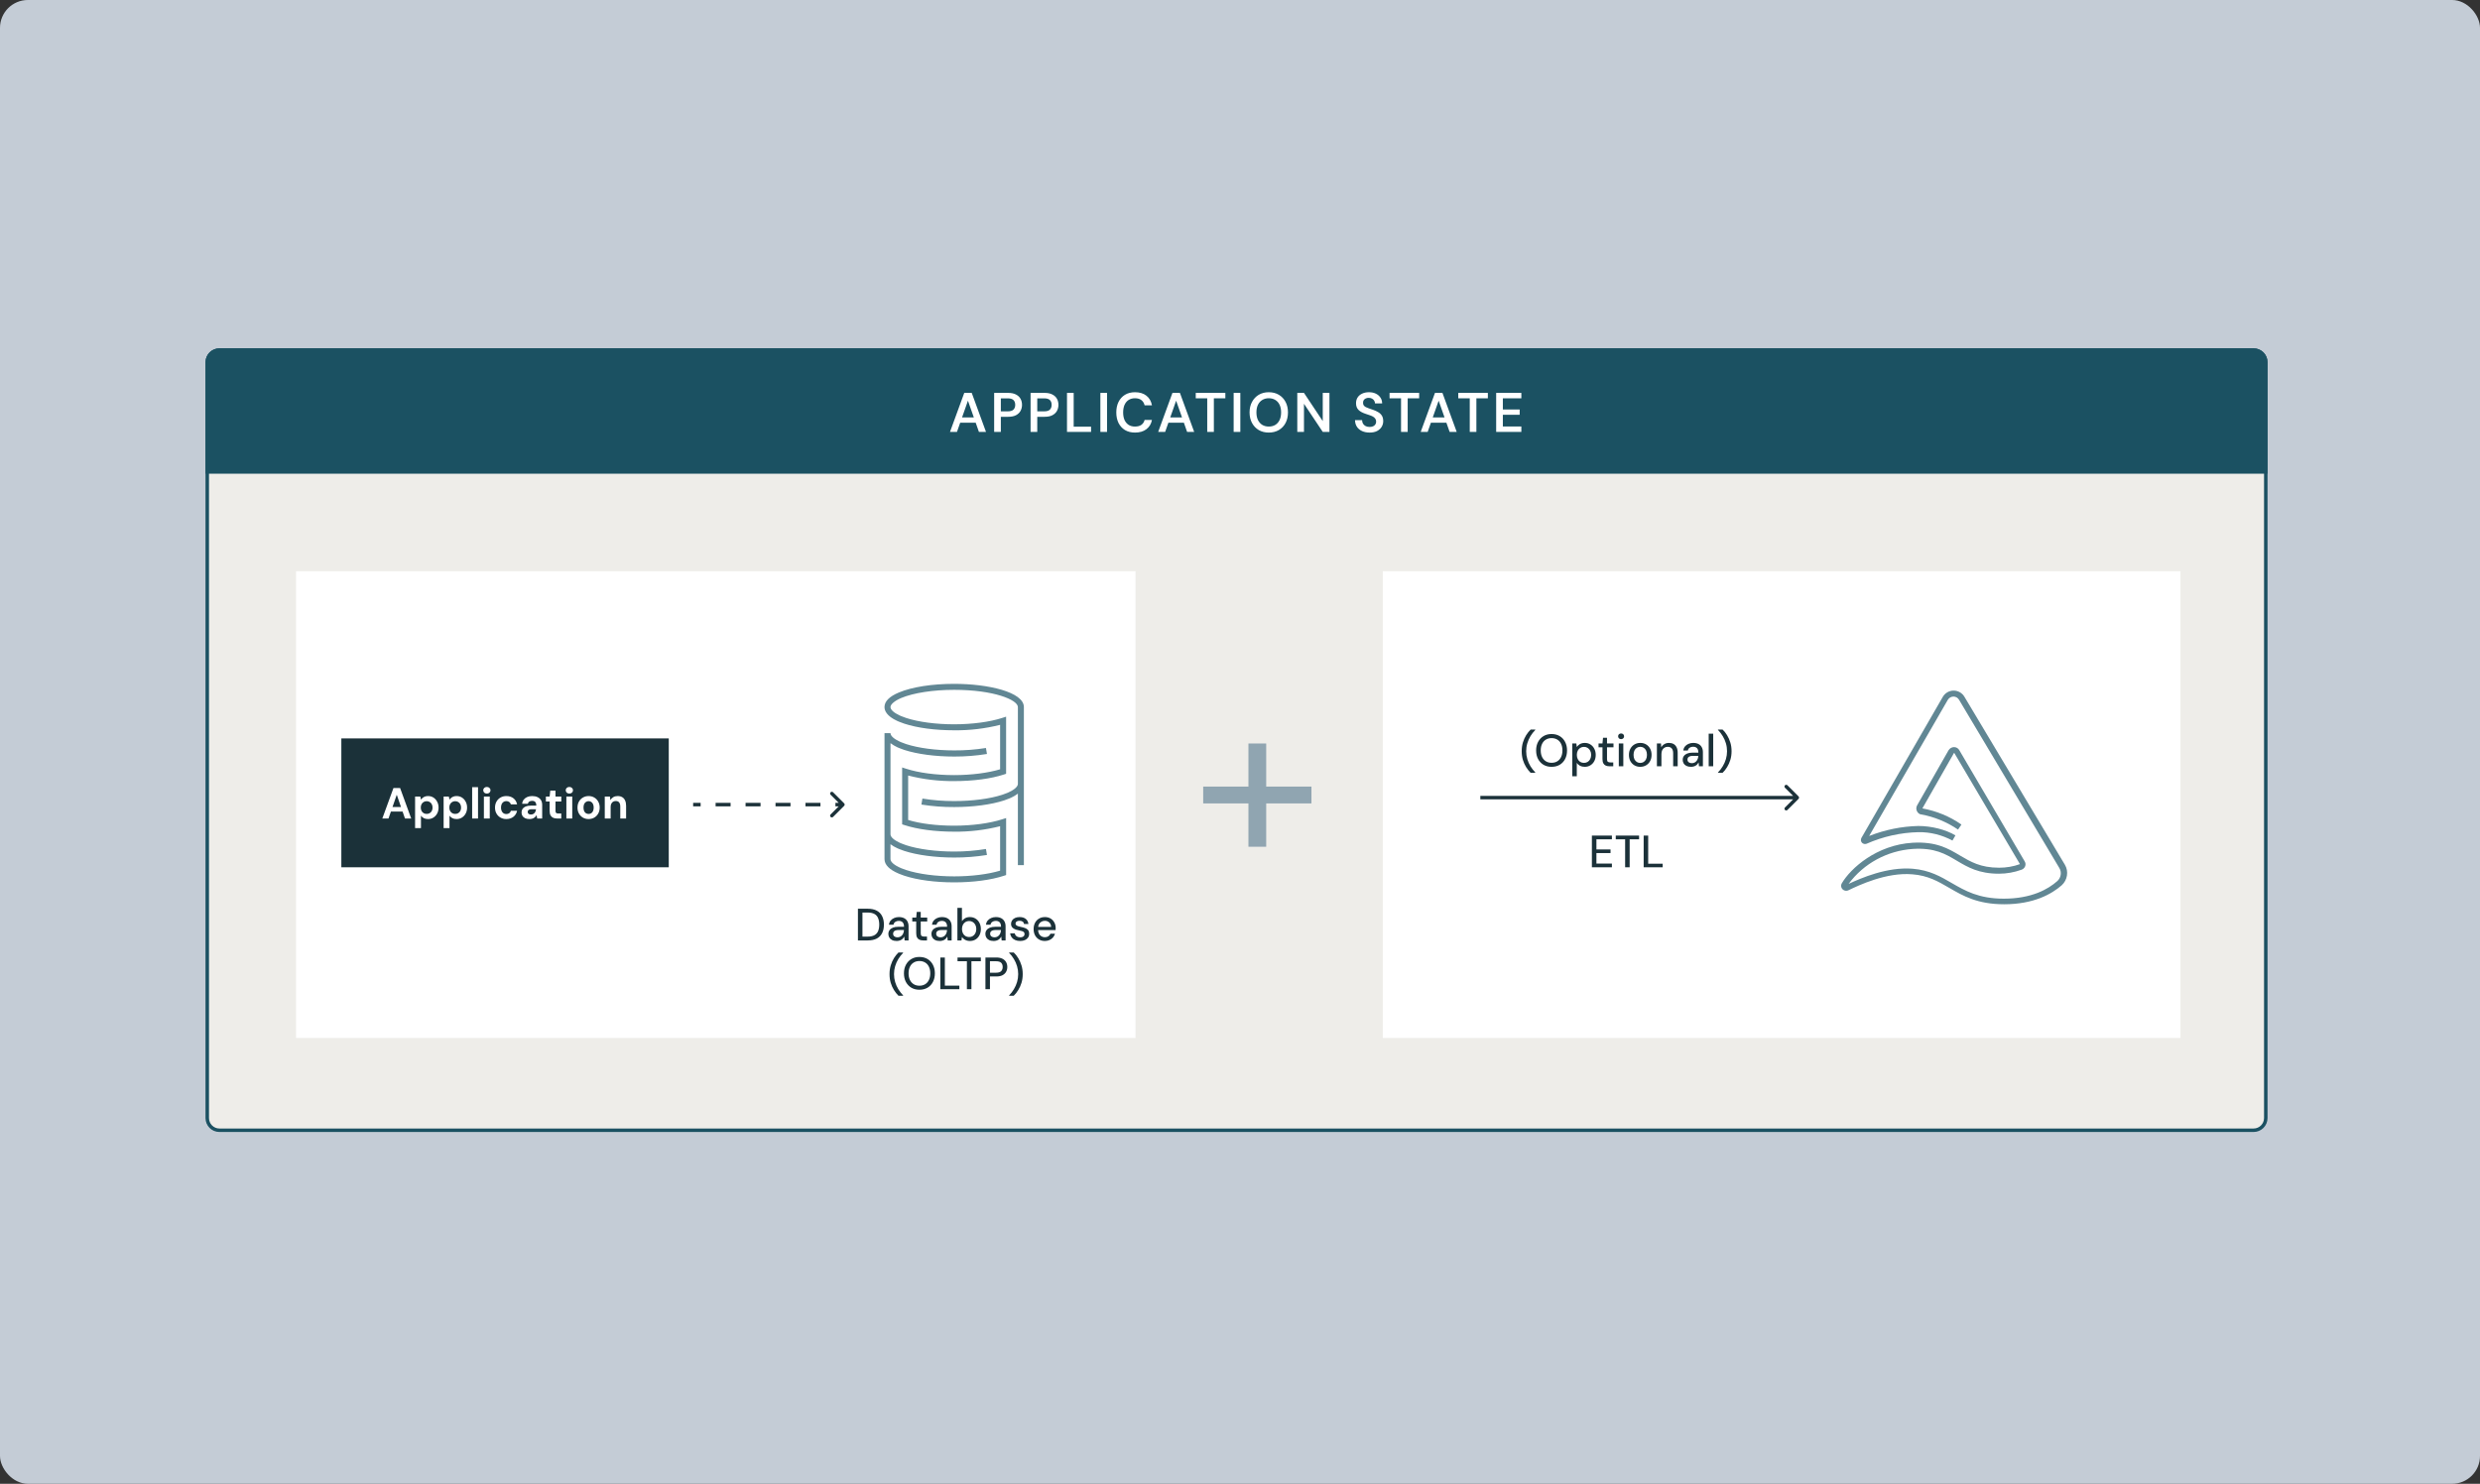 <svg width="712" height="426" viewBox="0 0 712 426" fill="none" xmlns="http://www.w3.org/2000/svg">
<rect x="0" y="0" width="712" height="426" fill="#333333" stroke="none"/>
<rect width="712" height="426" rx="8" fill="#C4CCD6"/>
<path d="M63 100.5H647C648.933 100.5 650.5 102.067 650.5 104V321C650.5 322.933 648.933 324.5 647 324.5H63C61.067 324.5 59.5 322.933 59.5 321V104L59.505 103.82C59.598 101.971 61.127 100.5 63 100.5Z" fill="#EEEDE9" stroke="#1B5162"/>
<rect x="85" y="164" width="241" height="134" fill="white"/>
<rect x="397" y="164" width="229" height="134" fill="white"/>
<path d="M59 104C59 101.791 60.791 100 63 100H647C649.209 100 651 101.791 651 104V136H59V104Z" fill="#1B5162"/>
<path d="M246.307 270V260.9H249.102C250.159 260.9 251.035 261.086 251.728 261.459C252.421 261.832 252.933 262.36 253.262 263.045C253.6 263.721 253.769 264.527 253.769 265.463C253.769 266.399 253.6 267.205 253.262 267.881C252.933 268.557 252.421 269.081 251.728 269.454C251.043 269.818 250.168 270 249.102 270H246.307ZM247.607 268.908H249.05C249.891 268.908 250.558 268.769 251.052 268.492C251.546 268.215 251.897 267.82 252.105 267.309C252.322 266.789 252.43 266.174 252.43 265.463C252.43 264.744 252.322 264.124 252.105 263.604C251.897 263.084 251.546 262.685 251.052 262.408C250.558 262.131 249.891 261.992 249.05 261.992H247.607V268.908ZM257.439 270.156C256.902 270.156 256.456 270.065 256.1 269.883C255.745 269.701 255.481 269.458 255.307 269.155C255.134 268.843 255.047 268.509 255.047 268.154C255.047 267.721 255.16 267.352 255.385 267.049C255.611 266.737 255.931 266.499 256.347 266.334C256.763 266.169 257.262 266.087 257.842 266.087H259.545C259.545 265.706 259.489 265.389 259.376 265.138C259.264 264.887 259.095 264.7 258.869 264.579C258.653 264.449 258.375 264.384 258.037 264.384C257.647 264.384 257.314 264.479 257.036 264.67C256.759 264.852 256.586 265.125 256.516 265.489H255.216C255.268 265.03 255.424 264.64 255.684 264.319C255.953 263.99 256.295 263.738 256.711 263.565C257.127 263.383 257.569 263.292 258.037 263.292C258.653 263.292 259.168 263.4 259.584 263.617C260 263.834 260.312 264.141 260.52 264.54C260.737 264.93 260.845 265.398 260.845 265.944V270H259.714L259.61 268.895C259.515 269.068 259.402 269.233 259.272 269.389C259.142 269.545 258.986 269.679 258.804 269.792C258.631 269.905 258.427 269.991 258.193 270.052C257.968 270.121 257.717 270.156 257.439 270.156ZM257.686 269.103C257.964 269.103 258.215 269.047 258.44 268.934C258.666 268.821 258.856 268.67 259.012 268.479C259.177 268.28 259.298 268.059 259.376 267.816C259.463 267.565 259.511 267.309 259.519 267.049V267.01H257.972C257.6 267.01 257.296 267.058 257.062 267.153C256.837 267.24 256.672 267.361 256.568 267.517C256.464 267.673 256.412 267.855 256.412 268.063C256.412 268.28 256.46 268.466 256.555 268.622C256.659 268.769 256.807 268.886 256.997 268.973C257.188 269.06 257.418 269.103 257.686 269.103ZM265.069 270C264.653 270 264.293 269.935 263.99 269.805C263.687 269.675 263.453 269.458 263.288 269.155C263.123 268.852 263.041 268.44 263.041 267.92V264.553H261.91V263.448H263.041L263.197 261.81H264.341V263.448H266.2V264.553H264.341V267.933C264.341 268.306 264.419 268.561 264.575 268.7C264.731 268.83 265 268.895 265.381 268.895H266.135V270H265.069ZM269.805 270.156C269.267 270.156 268.821 270.065 268.466 269.883C268.11 269.701 267.846 269.458 267.673 269.155C267.499 268.843 267.413 268.509 267.413 268.154C267.413 267.721 267.525 267.352 267.751 267.049C267.976 266.737 268.297 266.499 268.713 266.334C269.129 266.169 269.627 266.087 270.208 266.087H271.911C271.911 265.706 271.854 265.389 271.742 265.138C271.629 264.887 271.46 264.7 271.235 264.579C271.018 264.449 270.741 264.384 270.403 264.384C270.013 264.384 269.679 264.479 269.402 264.67C269.124 264.852 268.951 265.125 268.882 265.489H267.582C267.634 265.03 267.79 264.64 268.05 264.319C268.318 263.99 268.661 263.738 269.077 263.565C269.493 263.383 269.935 263.292 270.403 263.292C271.018 263.292 271.534 263.4 271.95 263.617C272.366 263.834 272.678 264.141 272.886 264.54C273.102 264.93 273.211 265.398 273.211 265.944V270H272.08L271.976 268.895C271.88 269.068 271.768 269.233 271.638 269.389C271.508 269.545 271.352 269.679 271.17 269.792C270.996 269.905 270.793 269.991 270.559 270.052C270.333 270.121 270.082 270.156 269.805 270.156ZM270.052 269.103C270.329 269.103 270.58 269.047 270.806 268.934C271.031 268.821 271.222 268.67 271.378 268.479C271.542 268.28 271.664 268.059 271.742 267.816C271.828 267.565 271.876 267.309 271.885 267.049V267.01H270.338C269.965 267.01 269.662 267.058 269.428 267.153C269.202 267.24 269.038 267.361 268.934 267.517C268.83 267.673 268.778 267.855 268.778 268.063C268.778 268.28 268.825 268.466 268.921 268.622C269.025 268.769 269.172 268.886 269.363 268.973C269.553 269.06 269.783 269.103 270.052 269.103ZM278.445 270.156C278.09 270.156 277.765 270.104 277.47 270C277.184 269.905 276.933 269.77 276.716 269.597C276.499 269.424 276.317 269.224 276.17 268.999L276.04 270H274.87V260.64H276.17V264.475C276.378 264.146 276.668 263.868 277.041 263.643C277.422 263.409 277.89 263.292 278.445 263.292C279.069 263.292 279.619 263.444 280.096 263.747C280.573 264.042 280.941 264.449 281.201 264.969C281.47 265.48 281.604 266.07 281.604 266.737C281.604 267.387 281.47 267.972 281.201 268.492C280.941 269.012 280.573 269.419 280.096 269.714C279.619 270.009 279.069 270.156 278.445 270.156ZM278.237 269.025C278.636 269.025 278.987 268.93 279.29 268.739C279.602 268.548 279.845 268.28 280.018 267.933C280.2 267.586 280.291 267.183 280.291 266.724C280.291 266.265 280.2 265.866 280.018 265.528C279.845 265.181 279.602 264.913 279.29 264.722C278.987 264.523 278.636 264.423 278.237 264.423C277.83 264.423 277.47 264.523 277.158 264.722C276.855 264.913 276.616 265.181 276.443 265.528C276.27 265.866 276.183 266.265 276.183 266.724C276.183 267.183 276.27 267.586 276.443 267.933C276.616 268.28 276.855 268.548 277.158 268.739C277.47 268.93 277.83 269.025 278.237 269.025ZM285.293 270.156C284.755 270.156 284.309 270.065 283.954 269.883C283.598 269.701 283.334 269.458 283.161 269.155C282.987 268.843 282.901 268.509 282.901 268.154C282.901 267.721 283.013 267.352 283.239 267.049C283.464 266.737 283.785 266.499 284.201 266.334C284.617 266.169 285.115 266.087 285.696 266.087H287.399C287.399 265.706 287.342 265.389 287.23 265.138C287.117 264.887 286.948 264.7 286.723 264.579C286.506 264.449 286.229 264.384 285.891 264.384C285.501 264.384 285.167 264.479 284.89 264.67C284.612 264.852 284.439 265.125 284.37 265.489H283.07C283.122 265.03 283.278 264.64 283.538 264.319C283.806 263.99 284.149 263.738 284.565 263.565C284.981 263.383 285.423 263.292 285.891 263.292C286.506 263.292 287.022 263.4 287.438 263.617C287.854 263.834 288.166 264.141 288.374 264.54C288.59 264.93 288.699 265.398 288.699 265.944V270H287.568L287.464 268.895C287.368 269.068 287.256 269.233 287.126 269.389C286.996 269.545 286.84 269.679 286.658 269.792C286.484 269.905 286.281 269.991 286.047 270.052C285.821 270.121 285.57 270.156 285.293 270.156ZM285.54 269.103C285.817 269.103 286.068 269.047 286.294 268.934C286.519 268.821 286.71 268.67 286.866 268.479C287.03 268.28 287.152 268.059 287.23 267.816C287.316 267.565 287.364 267.309 287.373 267.049V267.01H285.826C285.453 267.01 285.15 267.058 284.916 267.153C284.69 267.24 284.526 267.361 284.422 267.517C284.318 267.673 284.266 267.855 284.266 268.063C284.266 268.28 284.313 268.466 284.409 268.622C284.513 268.769 284.66 268.886 284.851 268.973C285.041 269.06 285.271 269.103 285.54 269.103ZM292.893 270.156C292.338 270.156 291.853 270.065 291.437 269.883C291.021 269.701 290.692 269.445 290.449 269.116C290.206 268.787 290.059 268.401 290.007 267.959H291.333C291.376 268.167 291.459 268.358 291.58 268.531C291.71 268.704 291.883 268.843 292.1 268.947C292.325 269.051 292.59 269.103 292.893 269.103C293.179 269.103 293.413 269.064 293.595 268.986C293.786 268.899 293.924 268.787 294.011 268.648C294.098 268.501 294.141 268.345 294.141 268.18C294.141 267.937 294.08 267.755 293.959 267.634C293.846 267.504 293.673 267.404 293.439 267.335C293.214 267.257 292.941 267.188 292.62 267.127C292.317 267.075 292.022 267.006 291.736 266.919C291.459 266.824 291.207 266.707 290.982 266.568C290.765 266.429 290.592 266.256 290.462 266.048C290.332 265.831 290.267 265.567 290.267 265.255C290.267 264.882 290.367 264.549 290.566 264.254C290.765 263.951 291.047 263.717 291.411 263.552C291.784 263.379 292.221 263.292 292.724 263.292C293.452 263.292 294.037 263.465 294.479 263.812C294.921 264.159 295.181 264.648 295.259 265.281H293.998C293.963 264.986 293.833 264.761 293.608 264.605C293.383 264.44 293.084 264.358 292.711 264.358C292.338 264.358 292.052 264.432 291.853 264.579C291.654 264.726 291.554 264.921 291.554 265.164C291.554 265.32 291.61 265.459 291.723 265.58C291.836 265.701 292 265.805 292.217 265.892C292.442 265.97 292.715 266.044 293.036 266.113C293.495 266.2 293.907 266.308 294.271 266.438C294.635 266.568 294.925 266.759 295.142 267.01C295.359 267.261 295.467 267.621 295.467 268.089C295.476 268.496 295.372 268.856 295.155 269.168C294.947 269.48 294.648 269.723 294.258 269.896C293.877 270.069 293.422 270.156 292.893 270.156ZM299.962 270.156C299.338 270.156 298.783 270.013 298.298 269.727C297.812 269.441 297.431 269.042 297.154 268.531C296.885 268.02 296.751 267.426 296.751 266.75C296.751 266.057 296.885 265.454 297.154 264.943C297.431 264.423 297.812 264.02 298.298 263.734C298.783 263.439 299.346 263.292 299.988 263.292C300.629 263.292 301.179 263.435 301.639 263.721C302.098 264.007 302.453 264.388 302.705 264.865C302.956 265.333 303.082 265.853 303.082 266.425C303.082 266.512 303.077 266.607 303.069 266.711C303.069 266.806 303.064 266.915 303.056 267.036H297.7V266.113H301.782C301.756 265.567 301.574 265.142 301.236 264.839C300.898 264.527 300.477 264.371 299.975 264.371C299.619 264.371 299.294 264.453 299 264.618C298.705 264.774 298.467 265.008 298.285 265.32C298.111 265.623 298.025 266.009 298.025 266.477V266.841C298.025 267.326 298.111 267.738 298.285 268.076C298.467 268.405 298.705 268.657 299 268.83C299.294 268.995 299.615 269.077 299.962 269.077C300.378 269.077 300.72 268.986 300.989 268.804C301.257 268.622 301.457 268.375 301.587 268.063H302.887C302.774 268.462 302.583 268.821 302.315 269.142C302.046 269.454 301.712 269.701 301.314 269.883C300.924 270.065 300.473 270.156 299.962 270.156ZM257.956 285.885C257.488 285.426 257.055 284.88 256.656 284.247C256.266 283.623 255.954 282.93 255.72 282.167C255.495 281.396 255.382 280.564 255.382 279.671C255.382 278.778 255.495 277.951 255.72 277.188C255.954 276.417 256.266 275.715 256.656 275.082C257.055 274.449 257.488 273.908 257.956 273.457H259.282V273.574C258.754 274.111 258.294 274.701 257.904 275.342C257.514 275.983 257.211 276.668 256.994 277.396C256.778 278.124 256.669 278.882 256.669 279.671C256.669 280.46 256.778 281.218 256.994 281.946C257.211 282.674 257.514 283.359 257.904 284C258.303 284.641 258.762 285.231 259.282 285.768V285.885H257.956ZM263.954 284.156C263.079 284.156 262.307 283.961 261.64 283.571C260.981 283.172 260.461 282.622 260.08 281.92C259.707 281.209 259.521 280.386 259.521 279.45C259.521 278.523 259.707 277.708 260.08 277.006C260.461 276.295 260.981 275.741 261.64 275.342C262.307 274.943 263.079 274.744 263.954 274.744C264.847 274.744 265.627 274.943 266.294 275.342C266.961 275.741 267.477 276.295 267.841 277.006C268.214 277.708 268.4 278.523 268.4 279.45C268.4 280.386 268.214 281.209 267.841 281.92C267.477 282.622 266.961 283.172 266.294 283.571C265.627 283.961 264.847 284.156 263.954 284.156ZM263.967 282.999C264.591 282.999 265.137 282.856 265.605 282.57C266.073 282.284 266.433 281.877 266.684 281.348C266.944 280.819 267.074 280.187 267.074 279.45C267.074 278.713 266.944 278.081 266.684 277.552C266.433 277.023 266.073 276.62 265.605 276.343C265.137 276.057 264.591 275.914 263.967 275.914C263.343 275.914 262.797 276.057 262.329 276.343C261.861 276.62 261.497 277.023 261.237 277.552C260.977 278.081 260.847 278.713 260.847 279.45C260.847 280.187 260.977 280.819 261.237 281.348C261.497 281.877 261.861 282.284 262.329 282.57C262.797 282.856 263.343 282.999 263.967 282.999ZM269.965 284V274.9H271.265V282.973H275.425V284H269.965ZM277.593 284V275.966H274.902V274.9H281.597V275.966H278.893V284H277.593ZM282.914 284V274.9H286.021C286.749 274.9 287.347 275.021 287.815 275.264C288.283 275.507 288.63 275.832 288.855 276.239C289.08 276.646 289.193 277.11 289.193 277.63C289.193 278.124 289.08 278.579 288.855 278.995C288.638 279.402 288.296 279.732 287.828 279.983C287.36 280.226 286.758 280.347 286.021 280.347H284.214V284H282.914ZM284.214 279.268H285.969C286.654 279.268 287.139 279.121 287.425 278.826C287.72 278.523 287.867 278.124 287.867 277.63C287.867 277.101 287.72 276.694 287.425 276.408C287.139 276.122 286.654 275.979 285.969 275.979H284.214V279.268ZM291.033 285.885H289.72V285.768C290.249 285.231 290.704 284.641 291.085 284C291.475 283.359 291.778 282.674 291.995 281.946C292.212 281.218 292.32 280.46 292.32 279.671C292.32 278.882 292.212 278.124 291.995 277.396C291.778 276.668 291.475 275.983 291.085 275.342C290.704 274.701 290.249 274.111 289.72 273.574V273.457H291.033C291.518 273.908 291.952 274.449 292.333 275.082C292.723 275.715 293.035 276.417 293.269 277.188C293.503 277.951 293.62 278.778 293.62 279.671C293.62 280.564 293.503 281.396 293.269 282.167C293.035 282.93 292.723 283.623 292.333 284.247C291.952 284.88 291.518 285.426 291.033 285.885Z" fill="#1B3139"/>
<rect width="94" height="37" transform="translate(98 212)" fill="#1B3139"/>
<path d="M109.759 235L112.959 226.25H114.871L118.059 235H116.271L113.909 228.175L111.534 235H109.759ZM111.171 233.012L111.621 231.7H116.071L116.509 233.012H111.171ZM119.171 237.75V228.7H120.671L120.858 229.575C120.992 229.392 121.15 229.225 121.333 229.075C121.517 228.917 121.733 228.792 121.983 228.7C122.242 228.6 122.542 228.55 122.883 228.55C123.475 228.55 123.996 228.696 124.446 228.987C124.896 229.279 125.25 229.675 125.508 230.175C125.775 230.667 125.908 231.229 125.908 231.862C125.908 232.496 125.775 233.062 125.508 233.562C125.242 234.054 124.883 234.442 124.433 234.725C123.983 235.008 123.471 235.15 122.896 235.15C122.429 235.15 122.025 235.067 121.683 234.9C121.35 234.725 121.075 234.487 120.858 234.187V237.75H119.171ZM122.496 233.675C122.829 233.675 123.121 233.6 123.371 233.45C123.629 233.3 123.829 233.087 123.971 232.812C124.113 232.537 124.183 232.221 124.183 231.862C124.183 231.504 124.113 231.187 123.971 230.912C123.829 230.629 123.629 230.412 123.371 230.262C123.121 230.104 122.829 230.025 122.496 230.025C122.171 230.025 121.879 230.104 121.621 230.262C121.371 230.412 121.171 230.625 121.021 230.9C120.879 231.175 120.808 231.492 120.808 231.85C120.808 232.208 120.879 232.529 121.021 232.812C121.171 233.087 121.371 233.3 121.621 233.45C121.879 233.6 122.171 233.675 122.496 233.675ZM127.362 237.75V228.7H128.862L129.049 229.575C129.183 229.392 129.341 229.225 129.524 229.075C129.708 228.917 129.924 228.792 130.174 228.7C130.433 228.6 130.733 228.55 131.074 228.55C131.666 228.55 132.187 228.696 132.637 228.987C133.087 229.279 133.441 229.675 133.699 230.175C133.966 230.667 134.099 231.229 134.099 231.862C134.099 232.496 133.966 233.062 133.699 233.562C133.433 234.054 133.074 234.442 132.624 234.725C132.174 235.008 131.662 235.15 131.087 235.15C130.62 235.15 130.216 235.067 129.874 234.9C129.541 234.725 129.266 234.487 129.049 234.187V237.75H127.362ZM130.687 233.675C131.02 233.675 131.312 233.6 131.562 233.45C131.82 233.3 132.02 233.087 132.162 232.812C132.304 232.537 132.374 232.221 132.374 231.862C132.374 231.504 132.304 231.187 132.162 230.912C132.02 230.629 131.82 230.412 131.562 230.262C131.312 230.104 131.02 230.025 130.687 230.025C130.362 230.025 130.07 230.104 129.812 230.262C129.562 230.412 129.362 230.625 129.212 230.9C129.07 231.175 128.999 231.492 128.999 231.85C128.999 232.208 129.07 232.529 129.212 232.812C129.362 233.087 129.562 233.3 129.812 233.45C130.07 233.6 130.362 233.675 130.687 233.675ZM135.553 235V226H137.24V235H135.553ZM138.923 235V228.7H140.61V235H138.923ZM139.773 227.837C139.473 227.837 139.223 227.75 139.023 227.575C138.831 227.392 138.735 227.162 138.735 226.887C138.735 226.612 138.831 226.387 139.023 226.212C139.223 226.029 139.473 225.937 139.773 225.937C140.081 225.937 140.331 226.029 140.523 226.212C140.723 226.387 140.823 226.612 140.823 226.887C140.823 227.162 140.723 227.392 140.523 227.575C140.331 227.75 140.081 227.837 139.773 227.837ZM145.365 235.15C144.732 235.15 144.17 235.008 143.678 234.725C143.186 234.442 142.803 234.054 142.528 233.562C142.253 233.071 142.115 232.508 142.115 231.875C142.115 231.225 142.253 230.654 142.528 230.162C142.803 229.662 143.186 229.271 143.678 228.987C144.17 228.696 144.732 228.55 145.365 228.55C146.174 228.55 146.853 228.762 147.403 229.187C147.953 229.612 148.303 230.196 148.453 230.937H146.665C146.59 230.646 146.432 230.417 146.19 230.25C145.957 230.083 145.678 230 145.353 230C145.061 230 144.799 230.075 144.565 230.225C144.34 230.367 144.161 230.579 144.028 230.862C143.903 231.137 143.84 231.467 143.84 231.85C143.84 232.142 143.878 232.404 143.953 232.637C144.028 232.862 144.132 233.058 144.265 233.225C144.399 233.383 144.557 233.504 144.74 233.587C144.932 233.671 145.136 233.712 145.353 233.712C145.57 233.712 145.765 233.675 145.94 233.6C146.124 233.525 146.278 233.421 146.403 233.287C146.528 233.146 146.615 232.975 146.665 232.775H148.453C148.303 233.5 147.949 234.079 147.39 234.512C146.84 234.937 146.165 235.15 145.365 235.15ZM152.033 235.15C151.508 235.15 151.075 235.067 150.733 234.9C150.392 234.725 150.137 234.496 149.971 234.212C149.812 233.921 149.733 233.6 149.733 233.25C149.733 232.867 149.829 232.529 150.021 232.237C150.221 231.946 150.517 231.717 150.908 231.55C151.308 231.383 151.808 231.3 152.408 231.3H153.971C153.971 230.992 153.929 230.737 153.846 230.537C153.762 230.329 153.633 230.175 153.458 230.075C153.283 229.975 153.05 229.925 152.758 229.925C152.442 229.925 152.171 229.996 151.946 230.137C151.729 230.271 151.596 230.479 151.546 230.762H149.908C149.95 230.312 150.096 229.925 150.346 229.6C150.604 229.267 150.942 229.008 151.358 228.825C151.783 228.642 152.254 228.55 152.771 228.55C153.362 228.55 153.875 228.65 154.308 228.85C154.742 229.05 155.075 229.337 155.308 229.712C155.542 230.087 155.658 230.55 155.658 231.1V235H154.233L154.046 234.037C153.954 234.204 153.846 234.354 153.721 234.487C153.596 234.621 153.45 234.737 153.283 234.837C153.117 234.937 152.929 235.013 152.721 235.063C152.512 235.121 152.283 235.15 152.033 235.15ZM152.433 233.85C152.65 233.85 152.842 233.812 153.008 233.737C153.183 233.654 153.333 233.546 153.458 233.412C153.583 233.271 153.679 233.112 153.746 232.937C153.821 232.754 153.871 232.558 153.896 232.35V232.337H152.608C152.35 232.337 152.137 232.371 151.971 232.437C151.812 232.496 151.696 232.583 151.621 232.7C151.546 232.817 151.508 232.95 151.508 233.1C151.508 233.267 151.546 233.404 151.621 233.512C151.696 233.621 151.804 233.704 151.946 233.762C152.087 233.821 152.25 233.85 152.433 233.85ZM159.997 235C159.555 235 159.168 234.933 158.834 234.8C158.509 234.658 158.255 234.429 158.072 234.112C157.888 233.787 157.797 233.346 157.797 232.787V230.112H156.722V228.7H157.797L157.984 226.987H159.484V228.7H161.147V230.112H159.484V232.812C159.484 233.096 159.547 233.292 159.672 233.4C159.797 233.508 160.009 233.562 160.309 233.562H161.134V235H159.997ZM162.604 235V228.7H164.292V235H162.604ZM163.454 227.837C163.154 227.837 162.904 227.75 162.704 227.575C162.513 227.392 162.417 227.162 162.417 226.887C162.417 226.612 162.513 226.387 162.704 226.212C162.904 226.029 163.154 225.937 163.454 225.937C163.763 225.937 164.013 226.029 164.204 226.212C164.404 226.387 164.504 226.612 164.504 226.887C164.504 227.162 164.404 227.392 164.204 227.575C164.013 227.75 163.763 227.837 163.454 227.837ZM168.972 235.15C168.372 235.15 167.83 235.012 167.347 234.737C166.872 234.454 166.493 234.067 166.21 233.575C165.935 233.075 165.797 232.504 165.797 231.862C165.797 231.204 165.935 230.629 166.21 230.137C166.493 229.637 166.876 229.25 167.36 228.975C167.843 228.692 168.385 228.55 168.985 228.55C169.593 228.55 170.135 228.692 170.61 228.975C171.093 229.25 171.472 229.637 171.747 230.137C172.03 230.629 172.172 231.2 172.172 231.85C172.172 232.5 172.03 233.075 171.747 233.575C171.472 234.067 171.093 234.454 170.61 234.737C170.126 235.012 169.58 235.15 168.972 235.15ZM168.972 233.687C169.255 233.687 169.505 233.621 169.722 233.487C169.947 233.354 170.122 233.15 170.247 232.875C170.38 232.6 170.447 232.258 170.447 231.85C170.447 231.442 170.38 231.104 170.247 230.837C170.122 230.562 169.947 230.358 169.722 230.225C169.505 230.083 169.26 230.012 168.985 230.012C168.718 230.012 168.472 230.083 168.247 230.225C168.022 230.358 167.843 230.562 167.71 230.837C167.585 231.104 167.522 231.442 167.522 231.85C167.522 232.258 167.585 232.6 167.71 232.875C167.843 233.15 168.018 233.354 168.235 233.487C168.46 233.621 168.705 233.687 168.972 233.687ZM173.627 235V228.7H175.114L175.239 229.725C175.431 229.375 175.702 229.092 176.052 228.875C176.41 228.658 176.835 228.55 177.327 228.55C177.852 228.55 178.293 228.658 178.652 228.875C179.01 229.092 179.281 229.408 179.464 229.825C179.656 230.242 179.752 230.754 179.752 231.362V235H178.077V231.525C178.077 231.025 177.968 230.642 177.752 230.375C177.543 230.108 177.218 229.975 176.777 229.975C176.493 229.975 176.239 230.042 176.014 230.175C175.797 230.308 175.627 230.5 175.502 230.75C175.377 230.992 175.314 231.287 175.314 231.637V235H173.627Z" fill="white"/>
<path d="M272.742 124L276.838 112.8H278.982L283.078 124H281.046L277.894 115.04L274.742 124H272.742ZM274.566 121.36L275.078 119.84H280.598L281.11 121.36H274.566ZM285.419 124V112.8H289.451C290.347 112.8 291.088 112.955 291.675 113.264C292.261 113.563 292.699 113.968 292.987 114.48C293.275 114.992 293.419 115.579 293.419 116.24C293.419 116.859 293.28 117.429 293.003 117.952C292.725 118.464 292.293 118.88 291.707 119.2C291.12 119.509 290.368 119.664 289.451 119.664H287.339V124H285.419ZM287.339 118.096H289.339C290.096 118.096 290.64 117.931 290.971 117.6C291.301 117.259 291.467 116.805 291.467 116.24C291.467 115.653 291.301 115.195 290.971 114.864C290.64 114.533 290.096 114.368 289.339 114.368H287.339V118.096ZM295.875 124V112.8H299.907C300.803 112.8 301.544 112.955 302.131 113.264C302.718 113.563 303.155 113.968 303.443 114.48C303.731 114.992 303.875 115.579 303.875 116.24C303.875 116.859 303.736 117.429 303.459 117.952C303.182 118.464 302.75 118.88 302.163 119.2C301.576 119.509 300.824 119.664 299.907 119.664H297.795V124H295.875ZM297.795 118.096H299.795C300.552 118.096 301.096 117.931 301.427 117.6C301.758 117.259 301.923 116.805 301.923 116.24C301.923 115.653 301.758 115.195 301.427 114.864C301.096 114.533 300.552 114.368 299.795 114.368H297.795V118.096ZM306.331 124V112.8H308.251V122.496H313.243V124H306.331ZM315.913 124V112.8H317.833V124H315.913ZM325.86 124.192C324.751 124.192 323.791 123.952 322.98 123.472C322.18 122.981 321.562 122.304 321.124 121.44C320.698 120.565 320.484 119.557 320.484 118.416C320.484 117.264 320.698 116.256 321.124 115.392C321.562 114.517 322.18 113.835 322.98 113.344C323.791 112.853 324.751 112.608 325.86 112.608C327.194 112.608 328.282 112.939 329.124 113.6C329.967 114.251 330.5 115.173 330.724 116.368H328.612C328.463 115.739 328.159 115.243 327.7 114.88C327.242 114.517 326.623 114.336 325.844 114.336C325.14 114.336 324.532 114.501 324.02 114.832C323.519 115.152 323.13 115.621 322.852 116.24C322.586 116.848 322.452 117.573 322.452 118.416C322.452 119.259 322.586 119.984 322.852 120.592C323.13 121.189 323.519 121.653 324.02 121.984C324.532 122.304 325.14 122.464 325.844 122.464C326.623 122.464 327.242 122.299 327.7 121.968C328.159 121.627 328.463 121.157 328.612 120.56H330.724C330.511 121.691 329.978 122.581 329.124 123.232C328.282 123.872 327.194 124.192 325.86 124.192ZM332.511 124L336.607 112.8H338.751L342.847 124H340.815L337.663 115.04L334.511 124H332.511ZM334.335 121.36L334.847 119.84H340.367L340.879 121.36H334.335ZM346.592 124V114.352H343.296V112.8H351.792V114.352H348.496V124H346.592ZM354.175 124V112.8H356.095V124H354.175ZM364.251 124.192C363.174 124.192 362.219 123.952 361.387 123.472C360.566 122.981 359.92 122.304 359.451 121.44C358.982 120.565 358.747 119.552 358.747 118.4C358.747 117.259 358.982 116.256 359.451 115.392C359.92 114.517 360.566 113.835 361.387 113.344C362.219 112.853 363.174 112.608 364.251 112.608C365.35 112.608 366.315 112.853 367.147 113.344C367.979 113.835 368.624 114.517 369.083 115.392C369.542 116.256 369.771 117.259 369.771 118.4C369.771 119.552 369.542 120.565 369.083 121.44C368.624 122.304 367.979 122.981 367.147 123.472C366.315 123.952 365.35 124.192 364.251 124.192ZM364.267 122.464C364.982 122.464 365.606 122.304 366.139 121.984C366.672 121.653 367.083 121.184 367.371 120.576C367.659 119.968 367.803 119.243 367.803 118.4C367.803 117.557 367.659 116.832 367.371 116.224C367.083 115.616 366.672 115.152 366.139 114.832C365.606 114.501 364.982 114.336 364.267 114.336C363.552 114.336 362.928 114.501 362.395 114.832C361.862 115.152 361.446 115.616 361.147 116.224C360.859 116.832 360.715 117.557 360.715 118.4C360.715 119.243 360.859 119.968 361.147 120.576C361.446 121.184 361.862 121.653 362.395 121.984C362.928 122.304 363.552 122.464 364.267 122.464ZM372.447 124V112.8H374.367L379.759 120.896V112.8H381.679V124H379.759L374.367 115.92V124H372.447ZM393.198 124.192C392.387 124.192 391.667 124.048 391.038 123.76C390.408 123.472 389.918 123.061 389.566 122.528C389.214 121.995 389.032 121.36 389.022 120.624H391.054C391.054 120.997 391.139 121.333 391.31 121.632C391.491 121.92 391.736 122.149 392.046 122.32C392.366 122.491 392.75 122.576 393.198 122.576C393.582 122.576 393.912 122.517 394.19 122.4C394.478 122.272 394.696 122.096 394.846 121.872C395.006 121.637 395.086 121.365 395.086 121.056C395.086 120.704 395 120.416 394.83 120.192C394.67 119.957 394.446 119.76 394.158 119.6C393.87 119.44 393.539 119.301 393.166 119.184C392.792 119.056 392.398 118.923 391.982 118.784C391.096 118.485 390.43 118.107 389.982 117.648C389.534 117.179 389.31 116.555 389.31 115.776C389.31 115.125 389.464 114.565 389.774 114.096C390.083 113.627 390.515 113.264 391.07 113.008C391.635 112.741 392.286 112.608 393.022 112.608C393.768 112.608 394.419 112.741 394.974 113.008C395.539 113.275 395.982 113.648 396.302 114.128C396.632 114.597 396.803 115.163 396.814 115.824H394.766C394.755 115.547 394.68 115.291 394.542 115.056C394.403 114.811 394.2 114.613 393.934 114.464C393.678 114.304 393.363 114.224 392.99 114.224C392.67 114.213 392.382 114.267 392.126 114.384C391.88 114.491 391.683 114.651 391.534 114.864C391.395 115.067 391.326 115.323 391.326 115.632C391.326 115.931 391.39 116.181 391.518 116.384C391.656 116.576 391.854 116.741 392.11 116.88C392.366 117.008 392.664 117.131 393.006 117.248C393.347 117.365 393.72 117.493 394.126 117.632C394.68 117.813 395.182 118.037 395.63 118.304C396.088 118.56 396.451 118.896 396.718 119.312C396.984 119.728 397.118 120.267 397.118 120.928C397.118 121.504 396.968 122.043 396.67 122.544C396.371 123.035 395.934 123.435 395.358 123.744C394.782 124.043 394.062 124.192 393.198 124.192ZM402.236 124V114.352H398.94V112.8H407.436V114.352H404.14V124H402.236ZM407.88 124L411.976 112.8H414.12L418.216 124H416.184L413.032 115.04L409.88 124H407.88ZM409.704 121.36L410.216 119.84H415.736L416.248 121.36H409.704ZM421.961 124V114.352H418.665V112.8H427.161V114.352H423.865V124H421.961ZM429.544 124V112.8H436.776V114.352H431.464V117.568H436.296V119.088H431.464V122.448H436.776V124H429.544Z" fill="white"/>
<path d="M242.354 231.354C242.549 231.158 242.549 230.842 242.354 230.646L239.172 227.464C238.976 227.269 238.66 227.269 238.464 227.464C238.269 227.66 238.269 227.976 238.464 228.172L241.293 231L238.464 233.828C238.269 234.024 238.269 234.34 238.464 234.536C238.66 234.731 238.976 234.731 239.172 234.536L242.354 231.354ZM199 231V231.5H201.15V231V230.5H199V231ZM205.45 231V231.5H209.75V231V230.5H205.45V231ZM214.05 231V231.5H218.35V231V230.5H214.05V231ZM222.65 231V231.5H226.95V231V230.5H222.65V231ZM231.25 231V231.5H235.55V231V230.5H231.25V231ZM239.85 231V231.5H242V231V230.5H239.85V231ZM242.354 231.354C242.549 231.158 242.549 230.842 242.354 230.646L239.172 227.464C238.976 227.269 238.66 227.269 238.464 227.464C238.269 227.66 238.269 227.976 238.464 228.172L241.293 231L238.464 233.828C238.269 234.024 238.269 234.34 238.464 234.536C238.66 234.731 238.976 234.731 239.172 234.536L242.354 231.354ZM199 231V231.5H201.15V231V230.5H199V231ZM205.45 231V231.5H209.75V231V230.5H205.45V231ZM214.05 231V231.5H218.35V231V230.5H214.05V231ZM222.65 231V231.5H226.95V231V230.5H222.65V231ZM231.25 231V231.5H235.55V231V230.5H231.25V231ZM239.85 231V231.5H242V231V230.5H239.85V231Z" fill="#1B3139"/>
<g clip-path="url(#clip0_72_1325)">
<g clip-path="url(#clip1_72_1325)">
<path d="M273.943 196.333C267.636 196.333 261.84 197.233 258.079 198.81C255.327 199.956 253.934 201.367 253.934 202.995C253.934 204.044 254.564 205.581 257.574 206.968L257.677 207.014L258.073 207.186C258.509 207.375 258.996 207.553 259.61 207.76C263.371 208.992 268.462 209.669 273.943 209.669C278.388 209.716 282.82 209.19 287.13 208.104V220.866C283.655 221.909 278.891 222.534 273.943 222.534C268.726 222.534 263.697 221.869 260.149 220.705L259.002 220.338V236.673L259.61 236.868C263.371 238.1 268.462 238.777 273.943 238.777C278.388 238.824 282.82 238.296 287.13 237.206V249.968C283.638 251.012 278.874 251.608 273.943 251.608C268.714 251.608 263.686 250.943 260.143 249.779C259.667 249.624 259.208 249.458 258.744 249.263C256.783 248.438 255.654 247.486 255.654 246.654V242.383C256.246 242.823 256.884 243.198 257.557 243.501L258.067 243.725C258.497 243.908 258.985 244.092 259.61 244.298C263.319 245.508 268.542 246.202 273.943 246.202C277.094 246.214 280.24 245.968 283.351 245.468L283.065 243.748C280.049 244.242 276.999 244.488 273.943 244.482C268.726 244.482 263.692 243.816 260.149 242.664C259.575 242.475 259.139 242.309 258.738 242.137C258.578 242.074 258.434 242.01 258.285 241.942C256.64 241.179 255.688 240.319 255.659 239.568V213.361C256.252 213.809 256.89 214.193 257.563 214.508L258.073 214.731C258.503 214.915 258.99 215.098 259.61 215.305C263.325 216.514 268.548 217.208 273.943 217.208C277.094 217.218 280.241 216.971 283.351 216.468L283.065 214.748C280.048 215.23 276.997 215.462 273.943 215.442C268.72 215.442 263.692 214.777 260.149 213.625C259.575 213.436 259.139 213.269 258.738 213.097C258.578 213.034 258.434 212.971 258.285 212.902C256.64 212.14 255.688 211.274 255.659 210.529V210.494H253.939C253.939 210.494 253.939 210.529 253.939 210.552V239.534C253.939 239.534 253.939 239.568 253.939 239.591V246.654C253.939 248.283 255.333 249.693 258.085 250.846C258.589 251.058 259.105 251.247 259.615 251.419C263.376 252.652 268.468 253.328 273.949 253.328C279.43 253.328 284.527 252.652 288.282 251.419L288.855 251.224V234.861L287.709 235.228C284.16 236.375 279.109 237.057 273.914 237.057C268.972 237.057 264.208 236.484 260.728 235.417V222.655C265.045 223.758 269.487 224.296 273.943 224.254C279.43 224.254 284.521 223.578 288.276 222.345L288.85 222.15V205.759L287.703 206.126C284.165 207.272 279.137 207.949 273.909 207.949C268.68 207.949 263.686 207.284 260.149 206.126C259.575 205.936 259.139 205.77 258.732 205.598L258.377 205.443L258.285 205.403C256.611 204.629 255.654 203.752 255.654 202.995C255.654 202.238 256.8 201.218 258.744 200.392C262.247 198.93 267.917 198.053 273.943 198.053C285.272 198.053 292.232 200.92 292.232 203.001V225.057C292.232 225.814 291.275 226.691 289.601 227.465L289.125 227.671C288.746 227.838 288.305 227.998 287.743 228.182C284.194 229.34 279.16 229.988 273.943 229.988C270.888 230 267.837 229.76 264.821 229.271L264.535 230.991C267.646 231.486 270.793 231.726 273.943 231.708C279.338 231.708 284.561 231.014 288.276 229.804C288.895 229.598 289.383 229.414 289.79 229.231C289.973 229.156 290.151 229.082 290.323 229.002C291 228.691 291.64 228.306 292.232 227.855V248.374H293.952V203.001C293.952 198.672 283.644 196.333 273.943 196.333Z" fill="#618794"/>
</g>
</g>
<path d="M439.45 221.885C438.982 221.426 438.548 220.88 438.15 220.247C437.76 219.623 437.448 218.93 437.214 218.167C436.988 217.396 436.876 216.564 436.876 215.671C436.876 214.778 436.988 213.951 437.214 213.188C437.448 212.417 437.76 211.715 438.15 211.082C438.548 210.449 438.982 209.908 439.45 209.457H440.776V209.574C440.247 210.111 439.788 210.701 439.398 211.342C439.008 211.983 438.704 212.668 438.488 213.396C438.271 214.124 438.163 214.882 438.163 215.671C438.163 216.46 438.271 217.218 438.488 217.946C438.704 218.674 439.008 219.359 439.398 220C439.796 220.641 440.256 221.231 440.776 221.768V221.885H439.45ZM445.447 220.156C444.572 220.156 443.801 219.961 443.133 219.571C442.475 219.172 441.955 218.622 441.573 217.92C441.201 217.209 441.014 216.386 441.014 215.45C441.014 214.523 441.201 213.708 441.573 213.006C441.955 212.295 442.475 211.741 443.133 211.342C443.801 210.943 444.572 210.744 445.447 210.744C446.34 210.744 447.12 210.943 447.787 211.342C448.455 211.741 448.97 212.295 449.334 213.006C449.707 213.708 449.893 214.523 449.893 215.45C449.893 216.386 449.707 217.209 449.334 217.92C448.97 218.622 448.455 219.172 447.787 219.571C447.12 219.961 446.34 220.156 445.447 220.156ZM445.46 218.999C446.084 218.999 446.63 218.856 447.098 218.57C447.566 218.284 447.926 217.877 448.177 217.348C448.437 216.819 448.567 216.187 448.567 215.45C448.567 214.713 448.437 214.081 448.177 213.552C447.926 213.023 447.566 212.62 447.098 212.343C446.63 212.057 446.084 211.914 445.46 211.914C444.836 211.914 444.29 212.057 443.822 212.343C443.354 212.62 442.99 213.023 442.73 213.552C442.47 214.081 442.34 214.713 442.34 215.45C442.34 216.187 442.47 216.819 442.73 217.348C442.99 217.877 443.354 218.284 443.822 218.57C444.29 218.856 444.836 218.999 445.46 218.999ZM451.393 222.86V213.448H452.563L452.693 214.462C452.831 214.263 453.005 214.076 453.213 213.903C453.421 213.721 453.668 213.574 453.954 213.461C454.248 213.348 454.591 213.292 454.981 213.292C455.605 213.292 456.151 213.444 456.619 213.747C457.095 214.05 457.464 214.462 457.724 214.982C457.992 215.493 458.127 216.078 458.127 216.737C458.127 217.396 457.992 217.985 457.724 218.505C457.455 219.016 457.082 219.419 456.606 219.714C456.138 220.009 455.592 220.156 454.968 220.156C454.456 220.156 454.006 220.056 453.616 219.857C453.226 219.649 452.918 219.363 452.693 218.999V222.86H451.393ZM454.76 219.025C455.158 219.025 455.509 218.93 455.813 218.739C456.125 218.548 456.367 218.28 456.541 217.933C456.723 217.586 456.814 217.183 456.814 216.724C456.814 216.265 456.723 215.866 456.541 215.528C456.367 215.181 456.125 214.913 455.813 214.722C455.509 214.523 455.158 214.423 454.76 214.423C454.352 214.423 453.993 214.523 453.681 214.722C453.377 214.913 453.139 215.181 452.966 215.528C452.792 215.866 452.706 216.265 452.706 216.724C452.706 217.183 452.792 217.586 452.966 217.933C453.139 218.28 453.377 218.548 453.681 218.739C453.993 218.93 454.352 219.025 454.76 219.025ZM462.095 220C461.679 220 461.319 219.935 461.016 219.805C460.713 219.675 460.479 219.458 460.314 219.155C460.149 218.852 460.067 218.44 460.067 217.92V214.553H458.936V213.448H460.067L460.223 211.81H461.367V213.448H463.226V214.553H461.367V217.933C461.367 218.306 461.445 218.561 461.601 218.7C461.757 218.83 462.026 218.895 462.407 218.895H463.161V220H462.095ZM464.75 220V213.448H466.05V220H464.75ZM465.413 212.213C465.162 212.213 464.954 212.135 464.789 211.979C464.633 211.823 464.555 211.624 464.555 211.381C464.555 211.147 464.633 210.956 464.789 210.809C464.954 210.653 465.162 210.575 465.413 210.575C465.656 210.575 465.86 210.653 466.024 210.809C466.189 210.956 466.271 211.147 466.271 211.381C466.271 211.624 466.189 211.823 466.024 211.979C465.86 212.135 465.656 212.213 465.413 212.213ZM470.899 220.156C470.284 220.156 469.729 220.013 469.235 219.727C468.75 219.441 468.364 219.042 468.078 218.531C467.801 218.011 467.662 217.413 467.662 216.737C467.662 216.044 467.805 215.441 468.091 214.93C468.377 214.41 468.767 214.007 469.261 213.721C469.755 213.435 470.31 213.292 470.925 213.292C471.549 213.292 472.104 213.435 472.589 213.721C473.075 214.007 473.456 214.406 473.733 214.917C474.019 215.428 474.162 216.031 474.162 216.724C474.162 217.417 474.019 218.02 473.733 218.531C473.456 219.042 473.07 219.441 472.576 219.727C472.082 220.013 471.523 220.156 470.899 220.156ZM470.899 219.038C471.255 219.038 471.575 218.951 471.861 218.778C472.156 218.605 472.39 218.349 472.563 218.011C472.745 217.664 472.836 217.235 472.836 216.724C472.836 216.213 472.75 215.788 472.576 215.45C472.403 215.103 472.169 214.843 471.874 214.67C471.588 214.497 471.272 214.41 470.925 214.41C470.579 214.41 470.258 214.497 469.963 214.67C469.669 214.843 469.43 215.103 469.248 215.45C469.075 215.788 468.988 216.213 468.988 216.724C468.988 217.235 469.075 217.664 469.248 218.011C469.43 218.349 469.664 218.605 469.95 218.778C470.245 218.951 470.561 219.038 470.899 219.038ZM475.692 220V213.448H476.862L476.94 214.566C477.148 214.176 477.442 213.868 477.824 213.643C478.205 213.409 478.643 213.292 479.137 213.292C479.657 213.292 480.103 213.396 480.476 213.604C480.848 213.812 481.139 214.128 481.347 214.553C481.555 214.969 481.659 215.493 481.659 216.126V220H480.359V216.256C480.359 215.649 480.224 215.19 479.956 214.878C479.687 214.566 479.297 214.41 478.786 214.41C478.448 214.41 478.144 214.492 477.876 214.657C477.607 214.813 477.39 215.047 477.226 215.359C477.07 215.671 476.992 216.052 476.992 216.503V220H475.692ZM485.493 220.156C484.955 220.156 484.509 220.065 484.153 219.883C483.798 219.701 483.534 219.458 483.361 219.155C483.187 218.843 483.101 218.509 483.101 218.154C483.101 217.721 483.213 217.352 483.439 217.049C483.664 216.737 483.985 216.499 484.401 216.334C484.817 216.169 485.315 216.087 485.896 216.087H487.599C487.599 215.706 487.542 215.389 487.43 215.138C487.317 214.887 487.148 214.7 486.923 214.579C486.706 214.449 486.429 214.384 486.091 214.384C485.701 214.384 485.367 214.479 485.09 214.67C484.812 214.852 484.639 215.125 484.57 215.489H483.27C483.322 215.03 483.478 214.64 483.738 214.319C484.006 213.99 484.349 213.738 484.765 213.565C485.181 213.383 485.623 213.292 486.091 213.292C486.706 213.292 487.222 213.4 487.638 213.617C488.054 213.834 488.366 214.141 488.574 214.54C488.79 214.93 488.899 215.398 488.899 215.944V220H487.768L487.664 218.895C487.568 219.068 487.456 219.233 487.326 219.389C487.196 219.545 487.04 219.679 486.858 219.792C486.684 219.905 486.481 219.991 486.247 220.052C486.021 220.121 485.77 220.156 485.493 220.156ZM485.74 219.103C486.017 219.103 486.268 219.047 486.494 218.934C486.719 218.821 486.91 218.67 487.066 218.479C487.23 218.28 487.352 218.059 487.43 217.816C487.516 217.565 487.564 217.309 487.573 217.049V217.01H486.026C485.653 217.01 485.35 217.058 485.116 217.153C484.89 217.24 484.726 217.361 484.622 217.517C484.518 217.673 484.466 217.855 484.466 218.063C484.466 218.28 484.513 218.466 484.609 218.622C484.713 218.769 484.86 218.886 485.051 218.973C485.241 219.06 485.471 219.103 485.74 219.103ZM490.558 220V210.64H491.858V220H490.558ZM494.54 221.885H493.227V221.768C493.755 221.231 494.21 220.641 494.592 220C494.982 219.359 495.285 218.674 495.502 217.946C495.718 217.218 495.827 216.46 495.827 215.671C495.827 214.882 495.718 214.124 495.502 213.396C495.285 212.668 494.982 211.983 494.592 211.342C494.21 210.701 493.755 210.111 493.227 209.574V209.457H494.54C495.025 209.908 495.458 210.449 495.84 211.082C496.23 211.715 496.542 212.417 496.776 213.188C497.01 213.951 497.127 214.778 497.127 215.671C497.127 216.564 497.01 217.396 496.776 218.167C496.542 218.93 496.23 219.623 495.84 220.247C495.458 220.88 495.025 221.426 494.54 221.885Z" fill="#1B3139"/>
<path d="M457.025 249V239.9H462.771V240.966H458.325V243.878H462.381V244.918H458.325V247.934H462.771V249H457.025ZM466.57 249V240.966H463.879V239.9H470.574V240.966H467.87V249H466.57ZM471.891 249V239.9H473.191V247.973H477.351V249H471.891Z" fill="#1B3139"/>
<path d="M516.354 229.354C516.549 229.158 516.549 228.842 516.354 228.646L513.172 225.464C512.976 225.269 512.66 225.269 512.464 225.464C512.269 225.66 512.269 225.976 512.464 226.172L515.293 229L512.464 231.828C512.269 232.024 512.269 232.34 512.464 232.536C512.66 232.731 512.976 232.731 513.172 232.536L516.354 229.354ZM425 229L425 229.5L516 229.5L516 229L516 228.5L425 228.5L425 229Z" fill="#1B3139"/>
<g clip-path="url(#clip2_72_1325)">
<path d="M563.981 200.046C563.351 198.957 562.147 198.269 560.885 198.269C559.624 198.269 558.42 198.957 557.789 200.046L534.397 240.581C534.168 241.04 534.225 241.613 534.569 241.957C534.913 242.301 535.429 242.416 535.888 242.244C540.589 240.18 545.635 239.033 550.795 238.918C554.177 238.861 557.56 239.721 560.541 241.326L561.401 239.836C558.592 238.173 554.521 237.141 550.737 237.141C545.921 237.256 541.163 238.23 536.633 240.008L559.223 200.906C559.567 200.333 560.197 199.989 560.828 199.989C561.516 199.989 562.089 200.333 562.433 200.906L591.215 249.181C591.96 250.385 591.731 251.99 590.641 252.965C588.061 255.258 583.303 258.01 575.276 258.01C568.052 258.01 564.153 255.717 560.369 253.538C557.216 251.704 554.005 249.812 549.075 249.41C541.793 248.837 534.283 252.105 530.728 253.768C535.085 247.862 541.851 244.25 549.132 243.734C555.439 243.333 558.535 245.168 561.803 247.117C564.899 248.952 568.052 250.844 573.9 250.844C576.136 250.844 578.315 250.442 580.379 249.697C581.239 249.41 581.755 248.436 581.411 247.576C581.353 247.461 581.296 247.346 581.239 247.232L562.491 215.354C562.204 214.838 561.631 214.494 561 214.494C560.369 214.494 559.796 214.838 559.452 215.354L550.393 231.236C549.935 232.096 550.221 233.128 551.024 233.644C551.196 233.758 551.368 233.816 551.54 233.816C555.324 234.504 558.936 235.994 562.147 238.173L563.121 236.74C559.796 234.389 555.955 232.841 551.941 232.096V232.038L561 216.157H561.057L579.92 248.092C578.028 248.78 576.021 249.124 573.957 249.124C568.568 249.124 565.759 247.404 562.72 245.626C559.337 243.62 555.897 241.556 549.075 241.957C538.755 242.588 531.301 249.296 528.779 253.596C528.377 254.284 528.607 255.144 529.295 255.545C529.696 255.774 530.212 255.832 530.671 255.602C533.652 254.169 541.564 250.385 549.017 251.016C553.547 251.36 556.471 253.08 559.624 254.914C563.58 257.208 567.708 259.616 575.391 259.616C583.933 259.616 589.093 256.634 591.903 254.169C593.565 252.678 593.967 250.156 592.82 248.264L563.981 200.046Z" fill="#618794"/>
</g>
<path d="M358.423 243.104V213.456H363.523V243.104H358.423ZM345.435 230.66V225.832H376.511V230.66H345.435Z" fill="#90A5B1"/>
<defs>
<clipPath id="clip0_72_1325">
<rect width="86" height="86" fill="white" transform="translate(231 182)"/>
</clipPath>
<clipPath id="clip1_72_1325">
<rect width="40.019" height="56.995" fill="white" transform="translate(253.934 196.333)"/>
</clipPath>
<clipPath id="clip2_72_1325">
<rect width="86" height="86" fill="white" transform="translate(518 186)"/>
</clipPath>
</defs>
</svg>
